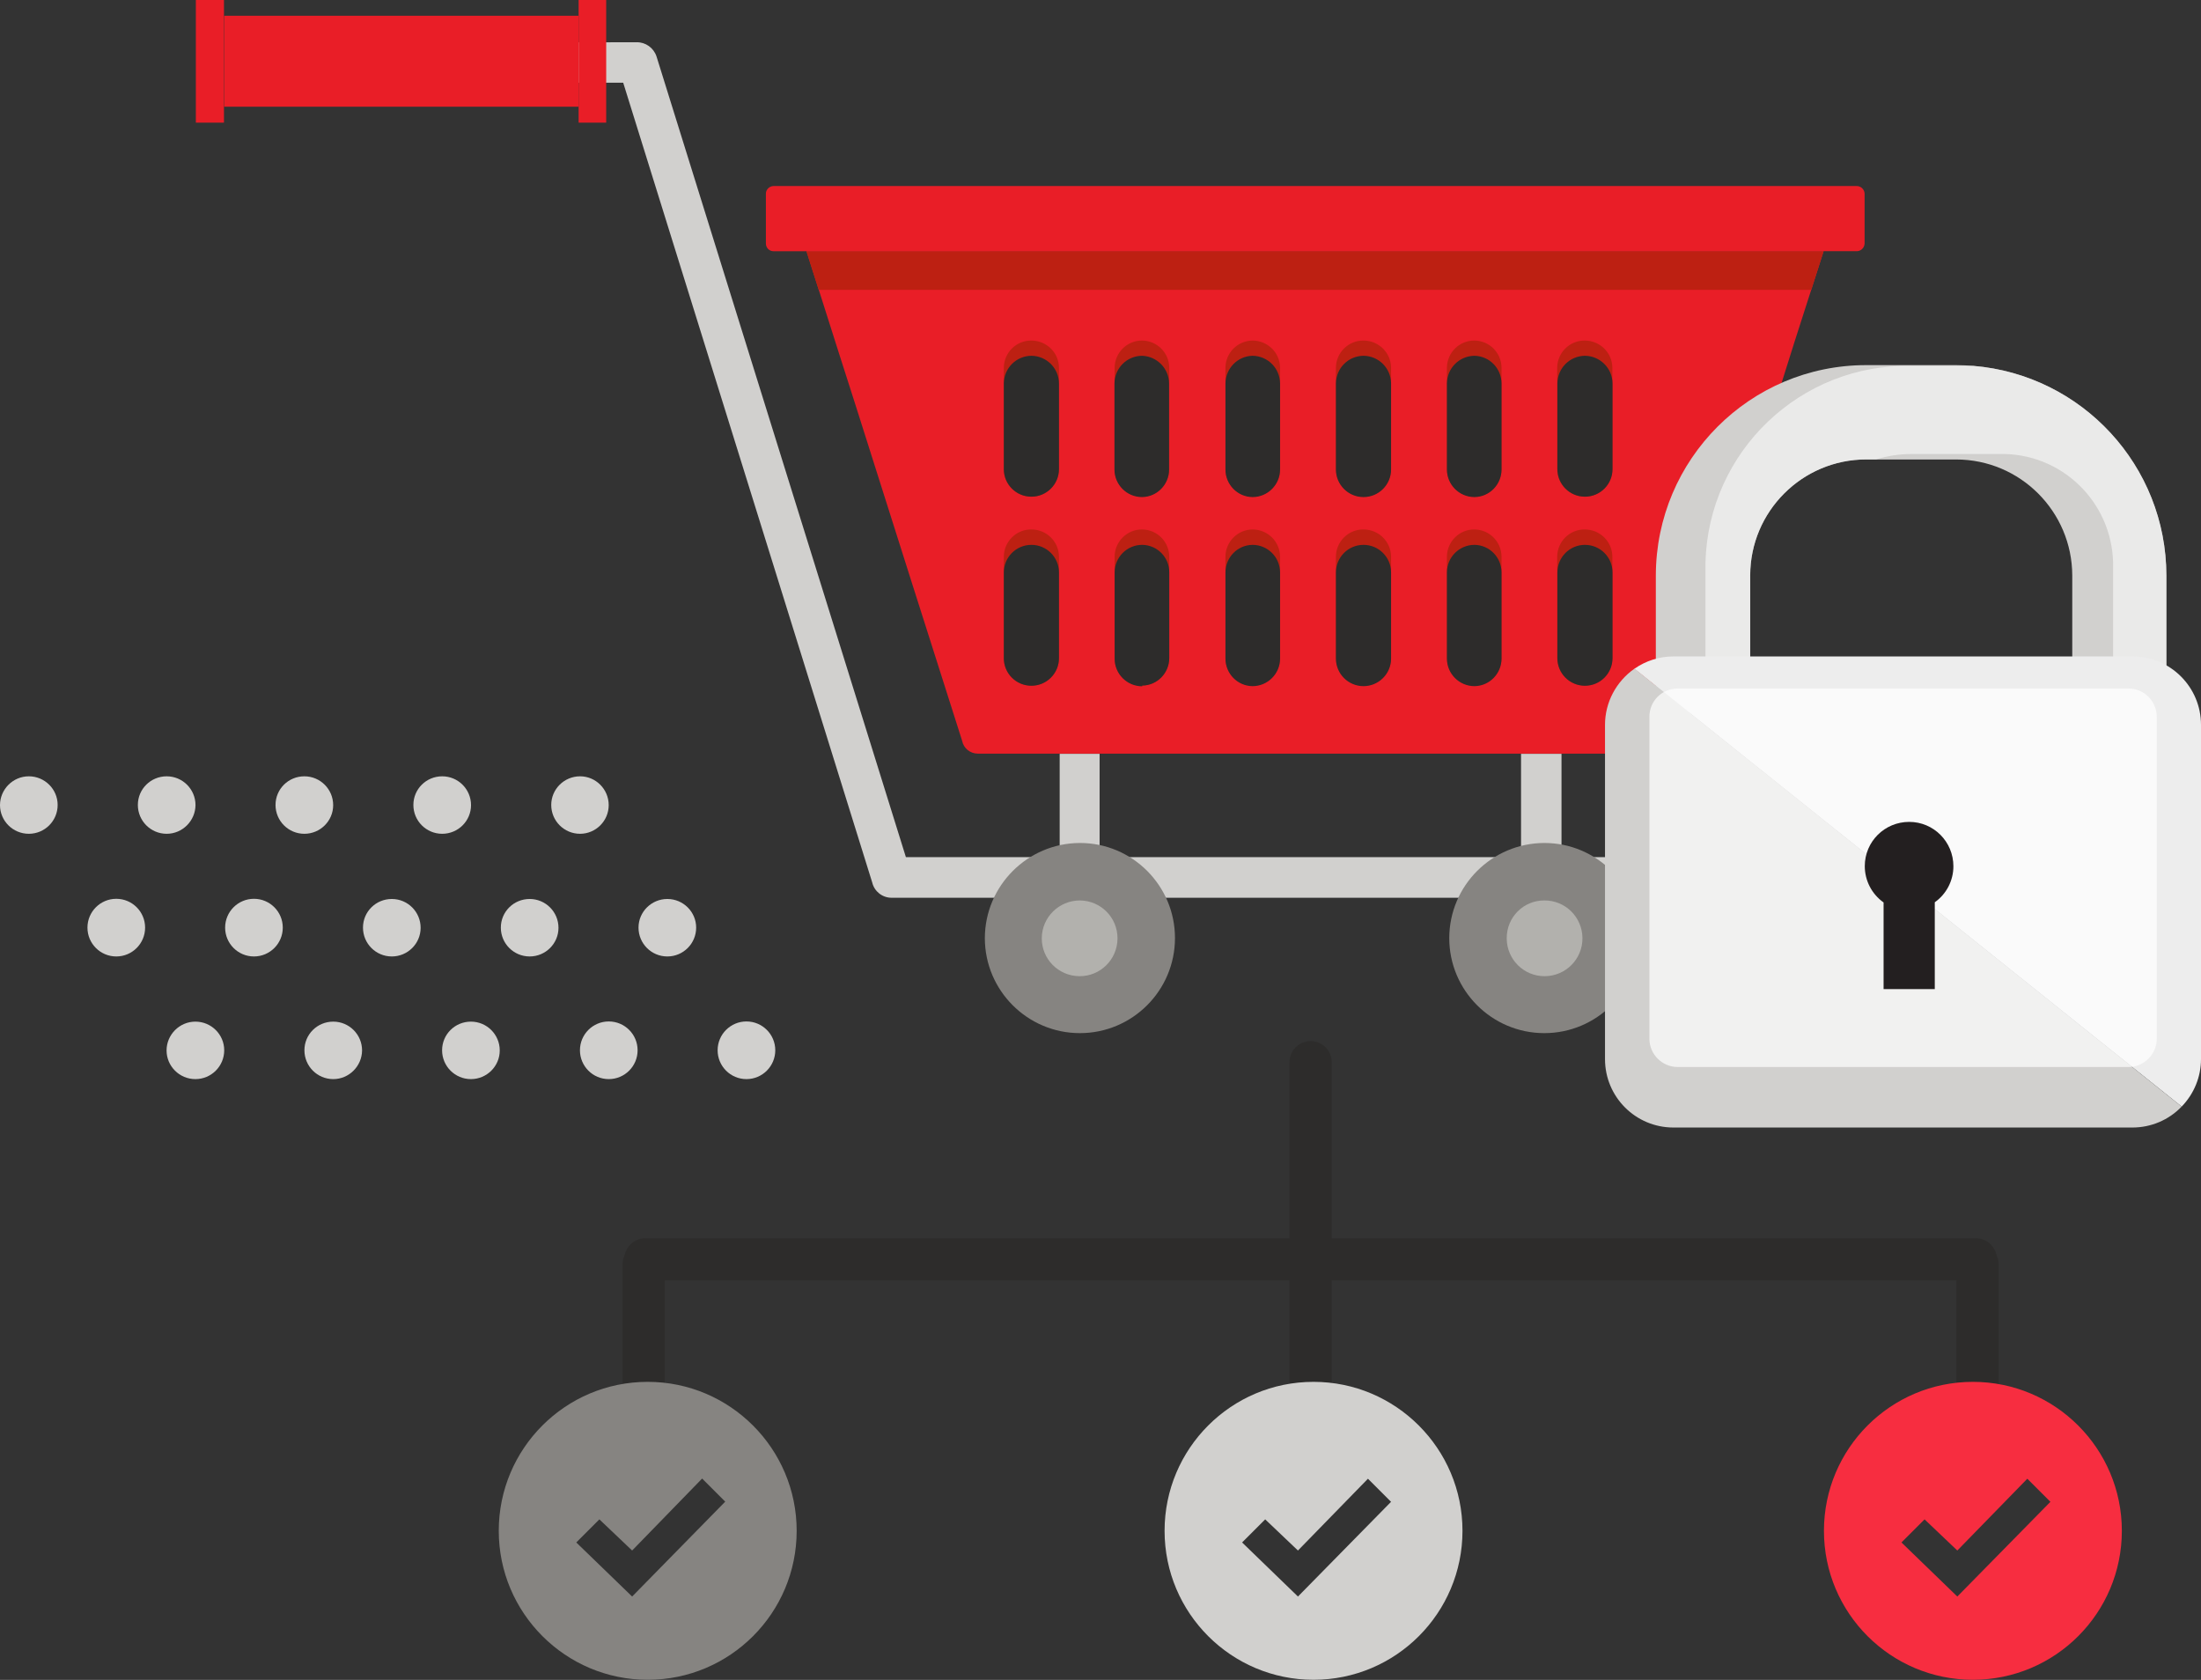 <?xml version="1.0" encoding="utf-8"?>
<!-- Generator: Adobe Illustrator 25.2.3, SVG Export Plug-In . SVG Version: 6.00 Build 0)  -->
<svg version="1.1" id="Layer_1" xmlns="http://www.w3.org/2000/svg" xmlns:xlink="http://www.w3.org/1999/xlink" x="0px" y="0px"
	 viewBox="0 0 122.94 93.82" style="enable-background:new 0 0 122.94 93.82;" xml:space="preserve">
<rect x="0" y="0" width="122.94" height="93.82" fill="#333333" stroke="none"/>
<style type="text/css">
	.st0{fill:#E91E27;}
	.st1{fill:#BD2012;}
	.st2{fill-rule:evenodd;clip-rule:evenodd;fill:#E91E27;}
	.st3{fill-rule:evenodd;clip-rule:evenodd;fill:#BD2012;}
	.st4{fill-rule:evenodd;clip-rule:evenodd;fill:#2D2C2B;}
	.st5{fill:#D1D0CE;}
	.st6{fill-rule:evenodd;clip-rule:evenodd;fill:#868481;}
	.st7{fill-rule:evenodd;clip-rule:evenodd;fill:#B2B1AD;}
	.st8{fill:#2D2C2B;}
	.st9{fill:#868481;}
	.st10{fill:#F72D40;}
	.st11{opacity:0.7;fill:#F6F6F6;enable-background:new    ;}
	.st12{fill:#EDEDED;}
	.st13{opacity:0.7;fill:#FFFFFF;enable-background:new    ;}
	.st14{fill:#231F20;}
</style>
<g id="Group_93" transform="translate(-237.571 -162.564)">
	<g id="Group_77" transform="translate(248.511 162.564)">
		<path id="Path_895" class="st0" d="M90.92,14.03l-1.64,5.11l0,0c-0.98,3.12-1.97,6.3-7.08,22.33c-0.12,0.37-0.46,0.63-0.85,0.62
			H43.68c-0.43,0-0.8-0.3-0.88-0.72c-4.43-13.9-5.64-17.8-6.92-21.77l-1.77-5.57L90.92,14.03z"/>
		<path id="Path_896" class="st1" d="M90.92,14.03l-0.69,2.16H34.79l-0.69-2.16H90.92z"/>
		<path id="Path_897" class="st2" d="M32.26,10.39h60.49c0.24-0.01,0.45,0.18,0.46,0.42c0,0,0,0,0,0v2.79
			c-0.01,0.25-0.22,0.44-0.46,0.43c0,0,0,0,0,0H32.26c-0.23,0-0.42-0.19-0.42-0.43v-2.79C31.84,10.59,32.03,10.4,32.26,10.39z"/>
		<path id="Path_898" class="st3" d="M52.86,38.29L52.86,38.29c0.84-0.01,1.51-0.7,1.51-1.54v-5.67c-0.01-0.83-0.68-1.5-1.51-1.51
			l0,0c-0.84-0.01-1.53,0.67-1.54,1.51v5.67C51.31,37.61,52,38.29,52.86,38.29C52.86,38.29,52.86,38.29,52.86,38.29z M52.86,27.74
			L52.86,27.74c0.84-0.01,1.51-0.7,1.51-1.54v-5.67c-0.01-0.83-0.68-1.5-1.51-1.51l0,0c-0.84-0.01-1.53,0.67-1.54,1.51v5.67
			C51.31,27.05,52,27.74,52.86,27.74C52.86,27.74,52.86,27.74,52.86,27.74z M59.02,38.29L59.02,38.29c0.85,0,1.54-0.69,1.54-1.54
			c0,0,0,0,0,0v-5.67c-0.01-0.84-0.7-1.51-1.54-1.51l0,0c-0.83,0.01-1.5,0.68-1.51,1.51v5.67C57.51,37.6,58.18,38.28,59.02,38.29z
			 M59.02,27.74L59.02,27.74c0.85,0,1.54-0.69,1.54-1.54c0,0,0,0,0,0v-5.67c-0.01-0.84-0.7-1.51-1.54-1.51l0,0
			c-0.83,0.01-1.5,0.68-1.51,1.51v5.67C57.51,27.04,58.18,27.72,59.02,27.74z M65.22,38.29L65.22,38.29c0.85,0,1.54-0.69,1.54-1.54
			c0,0,0,0,0,0v-5.67c-0.01-0.84-0.7-1.51-1.54-1.51l0,0c-0.84-0.01-1.53,0.67-1.54,1.51v5.67C63.68,37.6,64.37,38.29,65.22,38.29
			C65.22,38.29,65.22,38.29,65.22,38.29z M65.22,27.74L65.22,27.74c0.85,0,1.54-0.69,1.54-1.54c0,0,0,0,0,0v-5.67
			c-0.01-0.84-0.7-1.51-1.54-1.51l0,0c-0.84-0.01-1.53,0.67-1.54,1.51v5.67C63.68,27.05,64.37,27.74,65.22,27.74
			C65.22,27.74,65.22,27.74,65.22,27.74z M71.42,38.29L71.42,38.29c0.84-0.01,1.51-0.7,1.51-1.54v-5.67
			c-0.01-0.83-0.68-1.5-1.51-1.51l0,0c-0.84-0.01-1.53,0.67-1.54,1.51v5.67C69.88,37.6,70.57,38.29,71.42,38.29
			C71.42,38.29,71.42,38.29,71.42,38.29z M71.42,27.74L71.42,27.74c0.84-0.01,1.51-0.7,1.51-1.54v-5.67
			c-0.01-0.83-0.68-1.5-1.51-1.51l0,0c-0.84-0.01-1.53,0.67-1.54,1.51v5.67C69.88,27.05,70.57,27.74,71.42,27.74
			C71.42,27.74,71.42,27.74,71.42,27.74z M77.58,38.29L77.58,38.29c0.85,0,1.54-0.69,1.54-1.54c0,0,0,0,0,0v-5.67
			c-0.01-0.84-0.7-1.51-1.54-1.51l0,0c-0.84-0.01-1.53,0.67-1.54,1.51v5.67C76.04,37.6,76.73,38.29,77.58,38.29
			C77.58,38.29,77.58,38.29,77.58,38.29z M77.58,27.74L77.58,27.74c0.85,0,1.54-0.69,1.54-1.54c0,0,0,0,0,0v-5.67
			c-0.01-0.84-0.7-1.51-1.54-1.51l0,0c-0.84-0.01-1.53,0.67-1.54,1.51v5.67C76.04,27.05,76.73,27.74,77.58,27.74
			C77.58,27.74,77.58,27.74,77.58,27.74z M46.67,38.29L46.67,38.29c0.85,0,1.54-0.69,1.54-1.54c0,0,0,0,0,0v-5.67
			c-0.01-0.84-0.7-1.51-1.54-1.51l0,0c-0.84-0.01-1.53,0.67-1.54,1.51v5.67C45.12,37.61,45.81,38.29,46.67,38.29
			C46.67,38.29,46.67,38.29,46.67,38.29z M46.67,27.74L46.67,27.74c0.85,0,1.54-0.69,1.54-1.54c0,0,0,0,0,0v-5.67
			c-0.01-0.84-0.7-1.51-1.54-1.51l0,0c-0.84-0.01-1.53,0.67-1.54,1.51v5.67C45.12,27.05,45.81,27.74,46.67,27.74
			C46.67,27.74,46.67,27.74,46.67,27.74z"/>
		<path id="Path_899" class="st4" d="M52.86,38.29L52.86,38.29c0.84-0.01,1.51-0.7,1.51-1.54l0,0v-0.16l0,0v-0.1l0,0v-0.16l0,0v-0.1
			l0,0v-0.1l0,0v-0.07l0,0v-0.1l0,0v-0.1l0,0v-0.16l0,0v-0.1l0,0v-0.16l0,0v-0.1l0,0v-0.1l0,0v-0.07l0,0v-0.1l0,0v-0.1l0,0V34.8l0,0
			v-0.1l0,0v-0.1l0,0v-0.04l0,0v-0.1l0,0v-0.1l0,0V34.2l0,0v-0.1l0,0v-0.16l0,0v-0.1l0,0v-0.1l0,0v-0.07l0,0v-0.1l0,0v-0.1l0,0V33.3
			l0,0v-0.1l0,0v-0.16l0,0v-0.1l0,0v-0.1l0,0v-0.16l0,0v-0.1l0,0v-0.16l0,0v-0.1l0,0v-0.1l0,0v-0.05l0,0v-0.1l0,0v-0.1l0,0
			c0.01-0.84-0.67-1.53-1.51-1.54l0,0c-0.85,0-1.54,0.69-1.54,1.54c0,0,0,0,0,0l0,0v0.1l0,0v0.1l0,0v0.07l0,0v0.1l0,0v0.1l0,0v0.16
			l0,0v0.1l0,0v0.16l0,0v0.1l0,0v0.1l0,0v0.16l0,0v0.1l0,0v0.16l0,0v0.1l0,0v0.1l0,0v0.07l0,0v0.1l0,0v0.1l0,0v0.16l0,0v0.1l0,0
			v0.16l0,0v0.1l0,0v0.1l0,0v0.07l0,0v0.1l0,0v0.1l0,0v0.16l0,0v0.1l0,0v0.1l0,0v0.07l0,0v0.1l0,0v0.1l0,0v0.16l0,0v0.1l0,0v0.16
			l0,0V36l0,0v0.1l0,0v0.07l0,0v0.1l0,0v0.1l0,0v0.16l0,0v0.1l0,0v0.16l0,0c0,0.85,0.69,1.54,1.54,1.54c0,0,0,0,0,0V38.29z
			 M54.36,21.41c-0.01-0.83-0.67-1.51-1.51-1.54l0,0c-0.85,0.01-1.53,0.69-1.54,1.54l0,0v0.1l0,0v0.1l0,0v0.16l0,0v0.1l0,0v0.16l0,0
			v0.1l0,0v0.1l0,0v0.16l0,0v0.1l0,0v0.16l0,0v0.1l0,0v0.1l0,0v0.07l0,0v0.1l0,0v0.1l0,0v0.16l0,0v0.1l0,0v0.16l0,0v0.1l0,0v0.1l0,0
			v0.07l0,0v0.1l0,0v0.1l0,0v0.16l0,0v0.1l0,0v0.1l0,0v0.07l0,0v0.1l0,0v0.1l0,0v0.16l0,0v0.1l0,0v0.16l0,0v0.1l0,0v0.1l0,0v0.07
			l0,0v0.1l0,0v0.1l0,0v0.16l0,0v0.1l0,0v0.16l0,0v0.1l0,0v0.1l0,0v0.07l0,0c0,0.85,0.69,1.54,1.54,1.54c0,0,0,0,0,0l0,0
			c0.84-0.01,1.51-0.7,1.51-1.54l0,0v-0.07l0,0v-0.1l0,0v-0.1l0,0v-0.16l0,0v-0.1l0,0v-0.16l0,0v-0.1l0,0v-0.1l0,0v-0.07l0,0v-0.1
			l0,0v-0.1l0,0v-0.16l0,0v-0.1l0,0v-0.16l0,0v-0.1l0,0v-0.1l0,0v-0.09l0,0v-0.1l0,0v-0.1l0,0V24l0,0v-0.1l0,0v-0.1l0,0v-0.07l0,0
			v-0.1l0,0v-0.1l0,0v-0.16l0,0v-0.1l0,0v-0.16l0,0v-0.1l0,0v-0.1l0,0v-0.07l0,0v-0.1l0,0v-0.1l0,0v-0.16l0,0v-0.1l0,0v-0.16l0,0
			v-0.1l0,0v-0.1l0,0v-0.16l0,0v-0.1l0,0v-0.16l0,0v-0.1l0,0v-0.1V21.41z M60.56,31.97c0-0.85-0.69-1.54-1.54-1.54c0,0,0,0,0,0l0,0
			c-0.84,0.01-1.51,0.7-1.51,1.54l0,0v0.1l0,0v0.1l0,0v0.07l0,0v0.1l0,0v0.1l0,0v0.16l0,0v0.1l0,0v0.16l0,0v0.1l0,0v0.1l0,0v0.16
			l0,0v0.1l0,0v0.16l0,0v0.1l0,0v0.1l0,0v0.07l0,0v0.1l0,0v0.1l0,0v0.16l0,0v0.1l0,0v0.16l0,0v0.1l0,0v0.1l0,0v0.07l0,0v0.1l0,0v0.1
			l0,0v0.16l0,0v0.1l0,0v0.1l0,0v0.07l0,0v0.1l0,0v0.1l0,0v0.16l0,0v0.1l0,0v0.16l0,0v0.1l0,0v0.1l0,0v0.07l0,0v0.1l0,0v0.1l0,0
			v0.16l0,0v0.1l0,0v0.16l0,0c0,0.84,0.67,1.53,1.51,1.54l0,0c0.85,0,1.54-0.69,1.54-1.54c0,0,0,0,0,0l0,0v-0.16l0,0v-0.1l0,0v-0.16
			l0,0v-0.1l0,0v-0.1l0,0v-0.07l0,0v-0.1l0,0v-0.1l0,0v-0.16l0,0v-0.1l0,0v-0.16l0,0v-0.1l0,0v-0.1l0,0v-0.07l0,0v-0.1l0,0v-0.1l0,0
			v-0.16l0,0v-0.1l0,0v-0.1l0,0v-0.09l0,0v-0.1l0,0v-0.1l0,0V34.2l0,0v-0.1l0,0v-0.16l0,0v-0.1l0,0v-0.1l0,0v-0.07l0,0v-0.1l0,0
			v-0.1l0,0V33.3l0,0v-0.1l0,0v-0.16l0,0v-0.1l0,0v-0.1l0,0v-0.16l0,0v-0.1l0,0v-0.16l0,0v-0.1l0,0v-0.1l0,0v-0.05l0,0v-0.1l0,0
			V31.97L60.56,31.97z M60.56,21.41c-0.01-0.85-0.69-1.53-1.54-1.54l0,0c-0.83,0.02-1.5,0.7-1.51,1.54l0,0v0.1l0,0v0.1l0,0v0.16l0,0
			v0.1l0,0v0.16l0,0v0.1l0,0v0.1l0,0v0.16l0,0v0.1l0,0v0.16l0,0v0.1l0,0v0.1l0,0v0.07l0,0v0.1l0,0v0.1l0,0v0.16l0,0v0.1l0,0v0.16
			l0,0v0.1l0,0v0.1l0,0v0.07l0,0v0.1l0,0v0.1l0,0v0.16l0,0v0.1l0,0v0.1l0,0v0.07l0,0v0.1l0,0v0.1l0,0v0.16l0,0v0.1l0,0v0.16l0,0v0.1
			l0,0v0.1l0,0v0.07l0,0v0.1l0,0v0.1l0,0v0.16l0,0v0.1l0,0v0.16l0,0v0.1l0,0v0.1l0,0v0.07l0,0c0,0.84,0.67,1.53,1.51,1.54l0,0
			c0.85,0,1.54-0.69,1.54-1.54c0,0,0,0,0,0l0,0v-0.07l0,0v-0.1l0,0v-0.1l0,0v-0.16l0,0v-0.1l0,0v-0.16l0,0v-0.1l0,0v-0.1l0,0v-0.07
			l0,0v-0.1l0,0v-0.1l0,0v-0.16l0,0v-0.1l0,0v-0.16l0,0v-0.1l0,0v-0.1l0,0v-0.09l0,0v-0.1l0,0v-0.1l0,0V24l0,0v-0.1l0,0v-0.1l0,0
			v-0.07l0,0v-0.1l0,0v-0.1l0,0v-0.16l0,0v-0.1l0,0v-0.16l0,0v-0.1l0,0v-0.1l0,0v-0.07l0,0v-0.1l0,0v-0.1l0,0v-0.16l0,0v-0.1l0,0
			v-0.16l0,0v-0.1l0,0v-0.1l0,0v-0.16l0,0v-0.1l0,0v-0.16l0,0v-0.1l0,0v-0.1V21.41z M66.76,31.97c0-0.85-0.69-1.54-1.54-1.54
			c0,0,0,0,0,0l0,0c-0.85,0-1.54,0.69-1.54,1.54c0,0,0,0,0,0l0,0v0.1l0,0v0.1l0,0v0.07l0,0v0.1l0,0v0.1l0,0v0.16l0,0v0.1l0,0v0.16
			l0,0v0.1l0,0v0.1l0,0v0.16l0,0v0.1l0,0v0.16l0,0v0.1l0,0v0.1l0,0v0.07l0,0v0.1l0,0v0.1l0,0v0.16l0,0v0.1l0,0v0.16l0,0v0.1l0,0v0.1
			l0,0v0.07l0,0v0.1l0,0v0.1l0,0v0.16l0,0v0.1l0,0v0.1l0,0v0.07l0,0v0.1l0,0v0.1l0,0v0.16l0,0v0.1l0,0v0.16l0,0v0.1l0,0v0.1l0,0
			v0.07l0,0v0.1l0,0v0.1l0,0v0.16l0,0v0.1l0,0v0.16l0,0c0,0.85,0.69,1.54,1.54,1.54c0,0,0,0,0,0l0,0c0.85,0,1.54-0.69,1.54-1.54
			c0,0,0,0,0,0l0,0v-0.16l0,0v-0.1l0,0v-0.16l0,0v-0.1l0,0v-0.1l0,0v-0.07l0,0v-0.1l0,0v-0.1l0,0v-0.16l0,0v-0.1l0,0v-0.16l0,0v-0.1
			l0,0v-0.1l0,0v-0.07l0,0v-0.1l0,0v-0.1l0,0v-0.16l0,0v-0.1l0,0v-0.1l0,0v-0.09l0,0v-0.1l0,0v-0.1l0,0V34.2l0,0v-0.1l0,0v-0.16l0,0
			v-0.1l0,0v-0.1l0,0v-0.07l0,0v-0.1l0,0v-0.1l0,0V33.3l0,0v-0.1l0,0v-0.16l0,0v-0.1l0,0v-0.1l0,0v-0.16l0,0v-0.1l0,0v-0.16l0,0
			v-0.1l0,0v-0.1l0,0v-0.05l0,0v-0.1l0,0V31.97L66.76,31.97z M66.76,21.41c-0.01-0.85-0.69-1.53-1.54-1.54l0,0
			c-0.85,0.01-1.53,0.69-1.54,1.54l0,0v0.1l0,0v0.1l0,0v0.16l0,0v0.1l0,0v0.16l0,0v0.1l0,0v0.1l0,0v0.16l0,0v0.1l0,0v0.16l0,0v0.1
			l0,0v0.1l0,0v0.07l0,0v0.1l0,0v0.1l0,0v0.16l0,0v0.1l0,0v0.16l0,0v0.1l0,0v0.1l0,0v0.07l0,0v0.1l0,0v0.1l0,0v0.16l0,0v0.1l0,0v0.1
			l0,0v0.07l0,0v0.1l0,0v0.1l0,0v0.16l0,0v0.1l0,0v0.16l0,0v0.1l0,0v0.1l0,0v0.07l0,0v0.1l0,0v0.1l0,0v0.16l0,0v0.1l0,0v0.16l0,0
			v0.1l0,0v0.1l0,0v0.07l0,0c0,0.85,0.69,1.54,1.54,1.54c0,0,0,0,0,0l0,0c0.85,0,1.54-0.69,1.54-1.54c0,0,0,0,0,0l0,0v-0.07l0,0
			v-0.1l0,0v-0.1l0,0v-0.16l0,0v-0.1l0,0v-0.16l0,0v-0.1l0,0v-0.1l0,0v-0.07l0,0v-0.1l0,0v-0.1l0,0v-0.16l0,0v-0.1l0,0v-0.16l0,0
			v-0.1l0,0v-0.1l0,0v-0.09l0,0v-0.1l0,0v-0.1l0,0V24l0,0v-0.1l0,0v-0.1l0,0v-0.07l0,0v-0.1l0,0v-0.1l0,0v-0.16l0,0v-0.1l0,0v-0.16
			l0,0v-0.1l0,0v-0.1l0,0v-0.07l0,0v-0.1l0,0v-0.1l0,0v-0.16l0,0v-0.1l0,0v-0.16l0,0v-0.1l0,0v-0.1l0,0v-0.16l0,0v-0.1l0,0v-0.16
			l0,0v-0.1l0,0v-0.1V21.41z M72.93,31.97c0-0.84-0.67-1.53-1.51-1.54l0,0c-0.85,0-1.54,0.69-1.54,1.54c0,0,0,0,0,0l0,0v0.1l0,0v0.1
			l0,0v0.07l0,0v0.1l0,0v0.1l0,0v0.16l0,0v0.1l0,0v0.16l0,0v0.1l0,0v0.1l0,0v0.16l0,0v0.1l0,0v0.16l0,0v0.1l0,0v0.1l0,0v0.07l0,0
			v0.1l0,0v0.1l0,0v0.16l0,0v0.1l0,0v0.16l0,0v0.1l0,0v0.1l0,0v0.07l0,0v0.1l0,0v0.1l0,0v0.16l0,0v0.1l0,0v0.1l0,0v0.07l0,0v0.1l0,0
			v0.1l0,0v0.16l0,0v0.1l0,0v0.16l0,0v0.1l0,0v0.1l0,0v0.07l0,0v0.1l0,0v0.1l0,0v0.16l0,0v0.1l0,0v0.16l0,0
			c0,0.85,0.69,1.54,1.54,1.54c0,0,0,0,0,0l0,0c0.84-0.01,1.51-0.7,1.51-1.54l0,0v-0.16l0,0v-0.1l0,0v-0.16l0,0v-0.1l0,0v-0.1l0,0
			v-0.07l0,0v-0.1l0,0v-0.1l0,0v-0.16l0,0v-0.1l0,0v-0.16l0,0v-0.1l0,0v-0.1l0,0v-0.07l0,0v-0.1l0,0v-0.1l0,0v-0.16l0,0v-0.1l0,0
			v-0.1l0,0v-0.09l0,0v-0.1l0,0v-0.1l0,0V34.2l0,0v-0.1l0,0v-0.16l0,0v-0.1l0,0v-0.1l0,0v-0.07l0,0v-0.1l0,0v-0.1l0,0V33.3l0,0v-0.1
			l0,0v-0.16l0,0v-0.1l0,0v-0.1l0,0v-0.16l0,0v-0.1l0,0v-0.16l0,0v-0.1l0,0v-0.1l0,0v-0.05l0,0v-0.1l0,0V31.97L72.93,31.97z
			 M72.93,21.41c-0.01-0.84-0.67-1.52-1.51-1.54l0,0c-0.85,0.01-1.53,0.69-1.54,1.54l0,0v0.1l0,0v0.1l0,0v0.16l0,0v0.1l0,0v0.16l0,0
			v0.1l0,0v0.1l0,0v0.16l0,0v0.1l0,0v0.16l0,0v0.1l0,0v0.1l0,0v0.07l0,0v0.1l0,0v0.1l0,0v0.16l0,0v0.1l0,0v0.16l0,0v0.1l0,0v0.1l0,0
			v0.07l0,0v0.1l0,0v0.1l0,0v0.16l0,0v0.1l0,0v0.1l0,0v0.07l0,0v0.1l0,0v0.1l0,0v0.16l0,0v0.1l0,0v0.16l0,0v0.1l0,0v0.1l0,0v0.07
			l0,0v0.1l0,0v0.1l0,0v0.16l0,0v0.1l0,0v0.16l0,0v0.1l0,0v0.1l0,0v0.07l0,0c0,0.85,0.69,1.54,1.54,1.54c0,0,0,0,0,0l0,0
			c0.84-0.01,1.51-0.7,1.51-1.54l0,0v-0.07l0,0v-0.1l0,0v-0.1l0,0v-0.16l0,0v-0.1l0,0v-0.16l0,0v-0.1l0,0v-0.1l0,0v-0.07l0,0v-0.1
			l0,0v-0.1l0,0v-0.16l0,0v-0.1l0,0v-0.16l0,0v-0.1l0,0v-0.1l0,0v-0.09l0,0v-0.1l0,0v-0.1l0,0V24l0,0v-0.1l0,0v-0.1l0,0v-0.07l0,0
			v-0.1l0,0v-0.1l0,0v-0.16l0,0v-0.1l0,0v-0.16l0,0v-0.1l0,0v-0.1l0,0v-0.07l0,0v-0.1l0,0v-0.1l0,0v-0.16l0,0v-0.1l0,0v-0.16l0,0
			v-0.1l0,0v-0.1l0,0v-0.16l0,0v-0.1l0,0v-0.16l0,0v-0.1l0,0v-0.1V21.41z M79.13,31.97c0-0.85-0.69-1.54-1.54-1.54c0,0,0,0,0,0l0,0
			c-0.85,0-1.54,0.69-1.54,1.54c0,0,0,0,0,0v4.79c0,0.85,0.69,1.54,1.54,1.54c0,0,0,0,0,0l0,0c0.85,0,1.54-0.69,1.54-1.54
			c0,0,0,0,0,0V31.97z M79.13,21.41c-0.01-0.85-0.7-1.53-1.54-1.54l0,0c-0.85,0.01-1.53,0.69-1.54,1.54v4.79
			c0,0.85,0.69,1.54,1.54,1.54c0,0,0,0,0,0l0,0c0.85,0,1.54-0.69,1.54-1.54c0,0,0,0,0,0V21.41z M48.21,31.97
			c0-0.85-0.69-1.54-1.54-1.54c0,0,0,0,0,0l0,0c-0.85,0-1.54,0.69-1.54,1.54c0,0,0,0,0,0v4.79c0,0.85,0.69,1.54,1.54,1.54
			c0,0,0,0,0,0l0,0c0.85,0,1.54-0.69,1.54-1.54c0,0,0,0,0,0V31.97z M48.21,21.41c-0.01-0.85-0.69-1.53-1.54-1.54l0,0
			c-0.85,0.01-1.53,0.69-1.54,1.54v4.79c0,0.85,0.69,1.54,1.54,1.54c0,0,0,0,0,0l0,0c0.85,0,1.54-0.69,1.54-1.54c0,0,0,0,0,0V21.41z
			"/>
		<path id="Path_900" class="st5" d="M84.4,47.87c0.61,0,1.11,0.49,1.11,1.1c0,0.01,0,0.01,0,0.02c0.01,0.62-0.49,1.14-1.11,1.15
			H38.86c-0.51,0-0.96-0.35-1.08-0.85L23.87,4.62H3.02C2.4,4.62,1.9,4.12,1.9,3.5c0-0.61,0.5-1.11,1.11-1.11l21.61-0.03
			c0.5-0.01,0.95,0.31,1.11,0.79l13.93,44.72h8.59V42.1h2.23v5.77h23.54V42.1h2.26v5.77H84.4z"/>
		<rect id="Rectangle_126" x="1.58" y="0.88" class="st0" width="19.8" height="5.08"/>
		<rect id="Rectangle_127" x="21.38" y="0" class="st0" width="1.54" height="6.85"/>
		<rect id="Rectangle_128" x="0" y="0" class="st0" width="1.57" height="6.85"/>
		<path id="Path_901" class="st6" d="M49.38,47.08c2.93,0,5.31,2.38,5.31,5.31s-2.38,5.31-5.31,5.31c-2.93,0-5.31-2.38-5.31-5.31
			C44.08,49.47,46.45,47.09,49.38,47.08z"/>
		<path id="Path_902" class="st7" d="M49.38,50.29c1.17,0.01,2.11,0.96,2.1,2.13c-0.01,1.17-0.96,2.11-2.13,2.1
			c-1.17-0.01-2.11-0.96-2.1-2.13C47.26,51.23,48.21,50.29,49.38,50.29C49.38,50.29,49.38,50.29,49.38,50.29z"/>
		<path id="Path_903" class="st6" d="M75.32,47.08c2.93,0,5.31,2.38,5.31,5.31s-2.38,5.31-5.31,5.31c-2.93,0-5.31-2.38-5.31-5.31
			C70.02,49.46,72.39,47.09,75.32,47.08z"/>
		<path id="Path_904" class="st7" d="M75.32,50.29c1.17-0.01,2.12,0.93,2.13,2.1c0.01,1.17-0.93,2.12-2.1,2.13
			c-1.17,0.01-2.12-0.93-2.13-2.1c0-0.01,0-0.02,0-0.03c0-1.16,0.93-2.1,2.09-2.1C75.31,50.29,75.31,50.29,75.32,50.29z"/>
	</g>
	<g id="Group_81" transform="translate(237.571 205.921)">
		<g id="Group_78">
			<path id="Path_905" class="st5" d="M32.4,3.21c-0.89,0-1.61-0.72-1.61-1.61C30.79,0.72,31.51,0,32.4,0C33.28,0,34,0.72,34,1.61
				C34,2.49,33.28,3.21,32.4,3.21L32.4,3.21z"/>
			<path id="Path_906" class="st5" d="M24.7,3.21c-0.89,0-1.61-0.72-1.61-1.61S23.81,0,24.7,0c0.89,0,1.61,0.72,1.61,1.61
				c0,0,0,0,0,0C26.31,2.49,25.59,3.21,24.7,3.21z"/>
			<path id="Path_907" class="st5" d="M17,3.21c-0.89,0-1.61-0.72-1.61-1.61S16.11,0,17,0c0.89,0,1.61,0.72,1.61,1.61c0,0,0,0,0,0
				C18.61,2.49,17.89,3.21,17,3.21z"/>
			<path id="Path_908" class="st5" d="M9.31,3.21c-0.89,0-1.61-0.72-1.61-1.61S8.42,0,9.31,0c0.89,0,1.61,0.72,1.61,1.61
				c0,0,0,0,0,0C10.91,2.49,10.19,3.21,9.31,3.21z"/>
			<path id="Path_909" class="st5" d="M1.61,3.21C0.72,3.21,0,2.49,0,1.61S0.72,0,1.61,0C2.5,0,3.22,0.72,3.22,1.6c0,0,0,0,0,0
				C3.22,2.49,2.5,3.21,1.61,3.21z"/>
		</g>
		<g id="Group_79" transform="translate(4.885 6.851)">
			<path id="Path_910" class="st5" d="M32.39,3.21c-0.89,0-1.61-0.72-1.61-1.61S31.51,0,32.39,0C33.28,0,34,0.72,34,1.6c0,0,0,0,0,0
				C34,2.49,33.28,3.21,32.39,3.21z"/>
			<path id="Path_911" class="st5" d="M24.7,3.21c-0.89,0-1.61-0.72-1.61-1.61S23.81,0,24.7,0c0.89,0,1.61,0.72,1.61,1.61
				c0,0,0,0,0,0C26.31,2.49,25.59,3.21,24.7,3.21z"/>
			<path id="Path_912" class="st5" d="M17,3.21c-0.89,0-1.61-0.72-1.61-1.61S16.11,0,17,0c0.89,0,1.61,0.72,1.61,1.61c0,0,0,0,0,0
				C18.61,2.49,17.89,3.21,17,3.21z"/>
			<circle id="Ellipse_34" class="st5" cx="9.3" cy="1.6" r="1.61"/>
			<circle id="Ellipse_35" class="st5" cx="1.61" cy="1.6" r="1.61"/>
		</g>
		<g id="Group_80" transform="translate(9.304 13.701)">
			<circle id="Ellipse_36" class="st5" cx="32.39" cy="1.6" r="1.61"/>
			<circle id="Ellipse_37" class="st5" cx="24.7" cy="1.6" r="1.61"/>
			<path id="Path_913" class="st5" d="M17,3.21c-0.89,0-1.61-0.72-1.61-1.61S16.11,0,17,0c0.89,0,1.61,0.72,1.61,1.61c0,0,0,0,0,0
				C18.61,2.49,17.89,3.21,17,3.21z"/>
			<path id="Path_914" class="st5" d="M9.31,3.21c-0.89,0-1.61-0.72-1.61-1.61S8.42,0,9.31,0c0.89,0,1.61,0.72,1.61,1.61
				c0,0,0,0,0,0C10.91,2.49,10.19,3.21,9.31,3.21z"/>
			<path id="Path_915" class="st5" d="M1.61,3.21C0.72,3.21,0,2.49,0,1.61S0.72,0,1.61,0C2.5,0,3.22,0.72,3.22,1.6c0,0,0,0,0,0
				C3.22,2.49,2.5,3.21,1.61,3.21z"/>
		</g>
	</g>
	<g id="Group_87" transform="translate(272.343 220.708)">
		<g id="Group_82" transform="translate(0.098 11.009)">
			<path id="Path_916" class="st8" d="M75.49,0H1.18C0.53,0,0,0.53,0,1.18s0.53,1.18,1.18,1.18h74.31c0.65,0,1.18-0.53,1.18-1.18
				S76.14,0,75.49,0L75.49,0z"/>
		</g>
		<g id="Group_83" transform="translate(37.254)">
			<path id="Path_917" class="st8" d="M1.18,0C0.53,0,0,0.53,0,1.18c0,0,0,0,0,0v17.89c0,0.65,0.53,1.18,1.18,1.18
				c0.65,0,1.18-0.53,1.18-1.18l0,0V1.18C2.36,0.53,1.83,0,1.18,0z"/>
		</g>
		<g id="Group_86" transform="translate(0 11.303)">
			<g id="Group_84">
				<path id="Path_918" class="st8" d="M1.18,0C0.53,0,0,0.52,0,1.17c0,0,0,0,0,0v7.08c0,0.65,0.53,1.18,1.18,1.18
					c0.65,0,1.17-0.53,1.18-1.18V1.18C2.36,0.53,1.84,0,1.18,0C1.18,0,1.18,0,1.18,0z"/>
			</g>
			<g id="Group_85" transform="translate(74.505)">
				<path id="Path_919" class="st8" d="M1.18,0C0.53,0,0,0.52,0,1.17c0,0,0,0,0,0v7.08c0,0.65,0.53,1.18,1.18,1.18
					c0.65,0,1.17-0.53,1.18-1.18V1.18C2.36,0.53,1.84,0,1.18,0C1.19,0,1.18,0,1.18,0z"/>
			</g>
		</g>
	</g>
	<path id="check-mark-4" class="st9" d="M273.75,239.74c-4.6,0-8.32,3.73-8.32,8.32s3.73,8.32,8.32,8.32c4.6,0,8.32-3.73,8.32-8.32
		l0,0C282.07,243.47,278.34,239.74,273.75,239.74z M272.88,251.73l-3.12-3.02l1.29-1.29l1.83,1.74l3.91-4.02l1.29,1.29
		L272.88,251.73z"/>
	<path id="check-mark-4-2" class="st5" d="M310.94,239.74c-4.6,0-8.32,3.73-8.32,8.32c0,4.6,3.73,8.32,8.32,8.32
		c4.6,0,8.32-3.73,8.32-8.32l0,0C319.26,243.47,315.53,239.74,310.94,239.74z M310.07,251.73l-3.12-3.02l1.29-1.29l1.83,1.74
		l3.91-4.01l1.29,1.29L310.07,251.73z"/>
	<path id="check-mark-4-3" class="st10" d="M347.77,239.74c-4.6,0-8.32,3.73-8.32,8.32c0,4.6,3.73,8.32,8.32,8.32
		c4.6,0,8.32-3.73,8.32-8.32l0,0C356.09,243.47,352.36,239.74,347.77,239.74z M346.9,251.73l-3.12-3.02l1.29-1.29l1.83,1.74
		l3.91-4.01l1.29,1.29L346.9,251.73z"/>
	<g id="Group_92" transform="translate(327.221 182.956)">
		<g id="Group_91">
			<g id="Group_90" transform="translate(2.839)">
				<g id="Group_88">
					<path id="Path_920" class="st5" d="M28.52,11.75v7.66h-5.26v-7.66c-0.01-3.58-2.91-6.48-6.49-6.48h-5.02
						c-3.58,0-6.48,2.91-6.48,6.48v7.66H0v-7.66C0.01,5.26,5.26,0,11.75,0h5.02c0.33,0,0.65,0.02,0.96,0.04
						C23.82,0.55,28.51,5.64,28.52,11.75z"/>
				</g>
				<g id="Group_89" transform="translate(2.772 0.044)">
					<path id="Path_921" class="st11" d="M25.74,11.7v6.44h-2.97v-7.16c-0.09-3.43-2.92-6.14-6.35-6.06h-4.91
						c-0.67,0-1.33,0.1-1.97,0.3H8.98c-3.58,0-6.48,2.91-6.48,6.48v6.44H0v-7.16C0.16,4.78,5.31-0.14,11.51,0h3.45
						C21.05,0.5,25.74,5.59,25.74,11.7z"/>
				</g>
			</g>
			<path id="Path_922" class="st12" d="M33.29,38.76V20.09c0-2.11-1.71-3.82-3.82-3.82H3.82c-0.78,0-1.54,0.24-2.18,0.69
				l30.57,24.45C32.9,40.7,33.29,39.75,33.29,38.76z"/>
			<path id="Path_923" class="st5" d="M1.65,16.95C0.62,17.67,0,18.84,0,20.09v18.67c0,2.11,1.71,3.82,3.82,3.82c0,0,0,0,0,0h25.64
				c1.04,0,2.03-0.42,2.75-1.17L1.65,16.95z"/>
			<path id="Rectangle_129" class="st13" d="M4.06,18.06h25.18c0.87,0,1.58,0.71,1.58,1.58v17.98c0,0.87-0.71,1.58-1.58,1.58H4.06
				c-0.87,0-1.58-0.71-1.58-1.58V19.65C2.47,18.77,3.18,18.06,4.06,18.06z"/>
		</g>
		<path id="Path_924" class="st14" d="M19.46,27.99c0-1.37-1.1-2.48-2.47-2.48c-1.37,0-2.48,1.1-2.48,2.47
			c0,0.81,0.39,1.56,1.05,2.03v4.84h2.86V30C19.07,29.54,19.46,28.79,19.46,27.99z"/>
	</g>
</g>
</svg>
